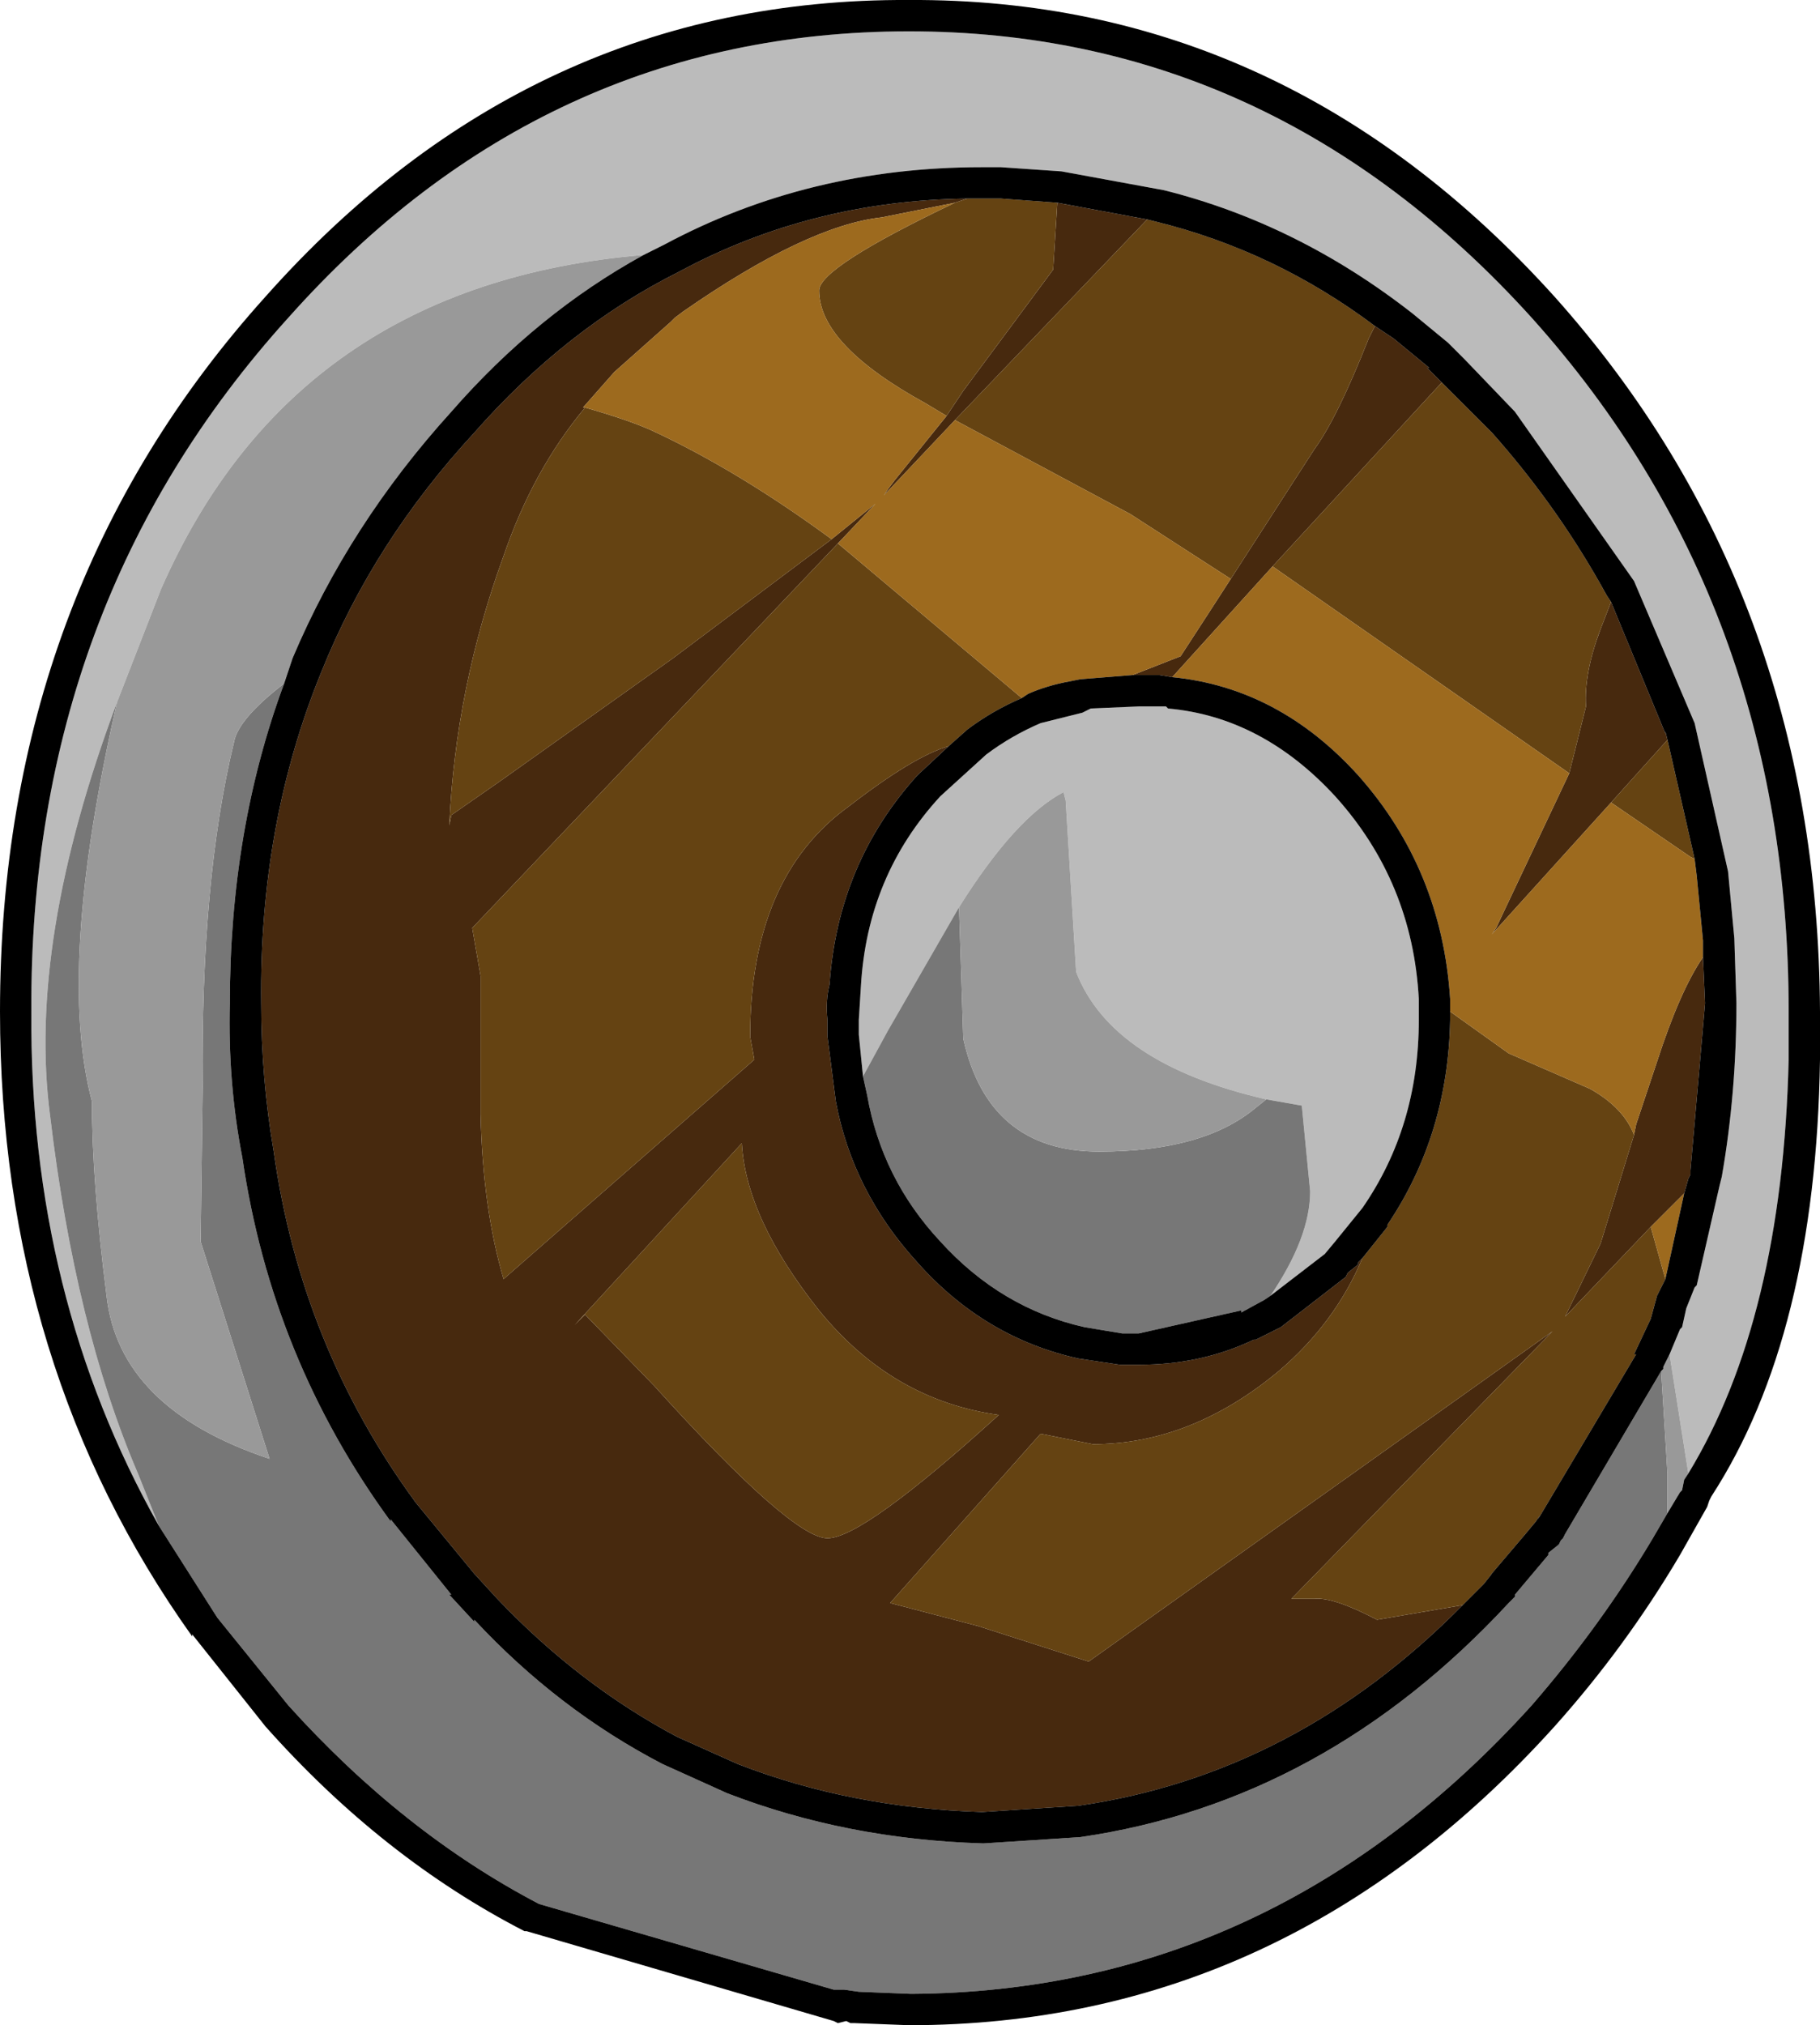 <?xml version="1.0" encoding="UTF-8" standalone="no"?>
<svg
 xmlns:dc="http://purl.org/dc/elements/1.1/"
 xmlns:cc="http://creativecommons.org/ns#"
 xmlns:rdf="http://www.w3.org/1999/02/22-rdf-syntax-ns#"
 xmlns:svg="http://www.w3.org/2000/svg"
 xmlns="http://www.w3.org/2000/svg"
 xmlns:xlink="http://www.w3.org/1999/xlink"
 id="svg26"
 version="1.1"
 width="43.55"
 height="48.45">
<g
 id="g4"
 transform="translate(2.65,-12.7)">
<use
 y="0"
 x="0"
 id="use2"
 xlink:href="#sprite0"
 width="43.55"
 transform="translate(-2.65,12.7)"
 height="48.45" />
</g>
<defs
 id="defs24">
<g
 transform="translate(-2.65,-21.3)"
 id="sprite0">
<use
 y="0"
 x="0"
 id="use6"
 xlink:href="#shape0"
 width="43.55"
 transform="translate(2.65,21.3)"
 height="48.45" />
</g>
<g
 transform="translate(-2.65,-21.3)"
 id="shape0">
<path
 style="fill:#47290e;fill-rule:evenodd;stroke:none"
 id="path9"
 d="m 37.15,30.45 -4.05,4.4 -2.4,2.65 -0.3,-0.05 H 29.9 29.75 L 30.9,37 l 0.65,-1 0.55,-0.85 2,-3.1 q 0.55,-0.75 1.3,-2.65 l 0.15,-0.3 0.45,0.3 0.85,0.7 H 36.8 l 0.25,0.25 0.1,0.1 m 3.05,9.35 0.4,-1.6 q -0.05,-0.8 0.35,-1.85 l 0.25,-0.65 1.3,3.15 V 38.8 l 0.05,0.2 -1.35,1.5 -2.85,3.15 0.1,-0.15 1.75,-3.7 m 3.2,4.4 0.05,1.1 -0.35,4 v 0.05 0.05 l -0.05,0.1 -0.1,0.35 -0.8,0.8 -2.05,2.15 0.85,-1.75 0.8,-2.6 0.05,-0.25 0.5,-1.5 q 0.55,-1.7 1.1,-2.5 m -5.75,15.5 q -4,4.05 -9.2,4.8 l -2.3,0.15 Q 23,64.55 20.3,63.5 L 18.85,62.85 Q 16.5,61.6 14.55,59.55 L 14,58.95 12.6,57.25 Q 9.85,53.5 9.2,48.85 8.9,47.1 8.9,45.3 8.85,41 10.35,37.35 q 1.25,-3.1 3.65,-5.7 2.2,-2.5 4.9,-3.85 3.15,-1.7 6.9,-1.75 l -0.3,0.1 -1.75,0.35 q -1.8,0.2 -4.75,2.25 l -0.2,0.15 -0.1,0.1 -1.35,1.2 -0.75,0.85 h 0.05 q -1.25,1.5 -1.95,3.55 -1.15,3.15 -1.3,6.45 l 0.05,-0.25 1.15,-0.8 4.15,-2.95 3.8,-2.85 1.05,-0.85 -0.9,0.95 -8.75,9.2 0.2,1.15 v 3.3 q 0.05,2.25 0.55,3.95 l 6,-5.25 -0.1,-0.55 q 0,-3.8 2.35,-5.5 1.55,-1.2 2.4,-1.45 l -0.75,0.7 q -1.9,2.1 -2.1,5 -0.1,0.4 -0.05,0.85 v 0.35 0.05 l 0.2,1.55 q 0.4,2.15 1.95,3.85 1.6,1.8 3.85,2.3 l 1,0.15 h 0.45 q 1.5,0 2.75,-0.6 h 0.05 l 0.5,-0.25 0.1,-0.05 1.55,-1.2 0.05,-0.1 0.25,-0.2 V 51.5 l 0.1,-0.1 q -0.65,1.55 -2,2.7 -2.1,1.75 -4.45,1.75 l -1.25,-0.25 -3.6,4.05 2.1,0.55 2.65,0.85 11.1,-7.9 -6.25,6.4 h 0.55 q 0.45,-0.05 1.5,0.5 l 2.05,-0.35 m -9.7,-33.55 2.15,0.4 -4.6,4.8 -1.7,1.8 0.1,-0.15 0.15,-0.2 1.25,-1.55 0.4,-0.6 2.15,-2.9 0.1,-1.6 m -1.4,29 q -2.55,-0.35 -4.3,-2.5 -1.75,-2.2 -1.85,-4 l -4,4.35 0.25,-0.25 1.65,1.7 q 3.3,3.65 4.15,3.65 0.85,0 4.1,-2.95" />
<path
 style="fill:#bbbbbb;fill-rule:evenodd;stroke:none"
 id="path11"
 d="m 42.6,53.7 0.25,-0.6 0.05,-0.05 0.1,-0.45 0.2,-0.5 0.05,-0.05 0.55,-2.4 0.05,-0.2 q 0.35,-2 0.35,-4.15 L 44.15,43.75 44,42.15 43.2,38.6 41.75,35.2 38.9,31.15 37.7,29.9 37.6,29.8 37.35,29.55 37.3,29.5 36.45,28.8 Q 33.7,26.65 30.5,25.85 L 28.05,25.4 26.6,25.3 h -0.45 q -4.15,0 -7.6,1.85 l -0.5,0.25 Q 9.7,28.1 6.5,35.4 l -1.05,2.7 q -2.15,5.75 -1.6,9.9 0.6,5.05 2.1,8.55 l 0.5,1.25 Q 3.35,52.3 3.4,45.5 3.35,35.75 9.55,28.9 q 6.1,-6.85 14.85,-6.85 8.7,0 14.9,6.85 6.15,6.85 6.15,16.6 v 0.4 0.75 q -0.15,6.2 -2.4,9.9 L 42.6,53.7 m -19.3,-6.65 -0.1,-1 V 45.7 l 0.05,-0.8 q 0.15,-2.65 1.9,-4.55 l 1.1,-1 q 0.6,-0.45 1.3,-0.75 l 1,-0.25 0.2,-0.1 1.15,-0.05 h 0.5 0.15 l 0.05,0.05 q 2.25,0.2 4,2.1 1.85,2.05 2,4.85 v 0.05 0.45 q 0,2.55 -1.35,4.5 l -0.65,0.8 -0.25,0.3 -1.3,1 Q 34,50.9 34,49.8 L 33.8,47.75 32.95,47.6 q -3.7,-0.85 -4.55,-3.05 l -0.25,-4.1 -0.05,-0.2 q -1.15,0.6 -2.5,2.75 l -1.7,2.95 -0.6,1.1" />
<path
 style="fill:#654312;fill-rule:evenodd;stroke:none"
 id="path13"
 d="m 37.15,30.45 1.2,1.2 q 1.6,1.8 2.75,3.9 l 0.1,0.15 -0.25,0.65 q -0.4,1.05 -0.35,1.85 l -0.4,1.6 -7.1,-4.95 4.05,-4.4 M 42.55,39 43.2,41.85 43.1,41.8 41.2,40.5 42.55,39 m -0.05,12.9 -0.2,0.4 -0.15,0.55 -0.4,0.85 h 0.05 l -2.35,3.95 0.05,-0.1 -0.1,0.15 -0.25,0.3 -0.85,1 0.05,-0.05 -0.2,0.25 -0.5,0.5 -2.05,0.35 q -1.05,-0.55 -1.5,-0.5 h -0.55 l 6.25,-6.4 -11.1,7.9 -2.65,-0.85 -2.1,-0.55 3.6,-4.05 1.25,0.25 q 2.35,0 4.45,-1.75 1.35,-1.15 2,-2.7 l 0.6,-0.75 V 50.6 q 1.45,-2.15 1.5,-4.9 v -0.2 l 1.4,1 1.95,0.85 q 0.8,0.45 1.05,1.1 l -0.8,2.6 -0.85,1.75 2.05,-2.15 0.35,1.25 M 25.8,26.05 h 0.35 0.45 l 1.35,0.1 -0.1,1.6 -2.15,2.9 -0.4,0.6 -0.5,-0.3 q -2.55,-1.4 -2.55,-2.7 0,-0.55 3.25,-2.1 l 0.3,-0.1 m 4.3,0.5 0.2,0.05 q 2.85,0.7 5.25,2.5 l -0.15,0.3 q -0.75,1.9 -1.3,2.65 l -2,3.1 -2.4,-1.55 -4.2,-2.25 4.6,-4.8 m -13.45,4.5 q 1.05,0.3 1.6,0.55 2.05,0.95 4.3,2.6 l -3.8,2.85 -4.15,2.95 -1.15,0.8 -0.05,0.25 q 0.15,-3.3 1.3,-6.45 0.7,-2.05 1.95,-3.55 m 6.05,3.25 4.4,3.7 q -0.7,0.3 -1.3,0.75 l -0.45,0.4 q -0.85,0.25 -2.4,1.45 -2.35,1.7 -2.35,5.5 l 0.1,0.55 -6,5.25 q -0.5,-1.7 -0.55,-3.95 v -3.3 l -0.2,-1.15 8.75,-9.2 m 3.85,20.85 q -3.25,2.95 -4.1,2.95 -0.85,0 -4.15,-3.65 l -1.65,-1.7 -0.25,0.25 4,-4.35 q 0.1,1.8 1.85,4 1.75,2.15 4.3,2.5" />
<path
 style="fill:#777777;fill-rule:evenodd;stroke:none"
 id="path15"
 d="m 9.45,37.65 q -1.3,3.5 -1.3,7.65 -0.05,1.9 0.3,3.7 0.7,4.8 3.55,8.7 v -0.05 l 1.45,1.8 H 13.4 L 14,60.1 v -0.05 q 2,2.15 4.5,3.45 l 1.55,0.7 q 2.85,1.1 6.1,1.2 h 0.05 l 2.3,-0.15 q 5.85,-0.85 10.25,-5.6 l 0.05,-0.05 0.1,-0.1 v -0.05 l 0.8,-0.95 v -0.05 l 0.25,-0.2 0.05,-0.1 0.05,-0.05 0.05,-0.1 2.3,-3.9 0.15,2.45 v 0.95 l -0.35,0.6 q -1.25,2.1 -2.9,4 -6.2,6.85 -14.85,6.9 L 23.2,68.95 22.85,68.9 h -0.1 -0.15 l -7.05,-2.05 q -3.25,-1.7 -6,-4.75 L 7.85,60 6.45,57.8 5.95,56.55 Q 4.45,53.05 3.85,48 3.3,43.85 5.45,38.1 4,44.45 4.85,47.65 q 0,1.9 0.35,4.65 0.3,2.7 3.9,3.9 L 7.45,51 7.5,47.3 q -0.05,-4.95 0.75,-8.25 0.1,-0.55 1.2,-1.4 m 23.6,14.65 -0.15,0.1 -0.55,0.3 V 52.65 L 29.9,53.2 H 29.5 L 28.6,53.05 Q 26.6,52.6 25.15,51 23.75,49.5 23.4,47.5 l -0.1,-0.45 0.6,-1.1 1.7,-2.95 v 0.05 l 0.1,3.1 q 0.6,2.7 3.25,2.7 2.5,0 3.75,-1.05 l 0.25,-0.2 0.85,0.15 0.2,2.05 q 0,1.1 -0.95,2.5" />
<path
 style="fill:#999999;fill-rule:evenodd;stroke:none"
 id="path17"
 d="m 18.05,27.4 q -2.55,1.4 -4.6,3.75 -2.45,2.7 -3.8,5.9 l -0.2,0.6 q -1.1,0.85 -1.2,1.4 -0.8,3.3 -0.75,8.25 L 7.45,51 9.1,56.2 Q 5.5,55 5.2,52.3 4.85,49.55 4.85,47.65 4,44.45 5.45,38.1 L 6.5,35.4 q 3.2,-7.3 11.55,-8 M 42.4,54.1 42.45,54.05 V 54 l 0.15,-0.3 0.45,2.85 -0.1,0.15 -0.05,0.25 -0.05,0.05 -0.3,0.5 V 56.55 L 42.4,54.1 M 25.6,43 q 1.35,-2.15 2.5,-2.75 l 0.05,0.2 0.25,4.1 q 0.85,2.2 4.55,3.05 l -0.25,0.2 q -1.25,1.05 -3.75,1.05 -2.65,0 -3.25,-2.7 l -0.1,-3.1 V 43" />
<path
 style="fill:#9d6a1e;fill-rule:evenodd;stroke:none"
 id="path19"
 d="m 33.1,34.85 7.1,4.95 -1.75,3.7 -0.1,0.15 2.85,-3.15 1.9,1.3 0.1,0.05 0.05,0.4 0.15,1.55 v 0.4 q -0.55,0.8 -1.1,2.5 l -0.5,1.5 -0.05,0.25 Q 41.5,47.8 40.7,47.35 l -1.95,-0.85 -1.4,-1 v -0.3 q -0.2,-3.1 -2.2,-5.35 -1.9,-2.1 -4.45,-2.35 l 2.4,-2.65 m 9.85,15 -0.45,2.05 -0.35,-1.25 0.8,-0.8 M 16.65,31.05 H 16.6 L 17.35,30.2 18.7,29 18.8,28.9 19,28.75 q 2.95,-2.05 4.75,-2.25 l 1.75,-0.35 q -3.25,1.55 -3.25,2.1 0,1.3 2.55,2.7 l 0.5,0.3 -1.25,1.55 -0.15,0.2 -0.1,0.15 1.7,-1.8 4.2,2.25 2.4,1.55 -0.55,0.85 -0.65,1 -1.15,0.45 -1.25,0.1 -0.25,0.05 q -0.55,0.1 -1,0.3 L 27.1,38 22.7,34.3 23.6,33.35 22.55,34.2 q -2.25,-1.65 -4.3,-2.6 -0.55,-0.25 -1.6,-0.55" />
<path
 style="fill:#000000;fill-rule:evenodd;stroke:none"
 id="path21"
 d="m 41.2,35.7 -0.1,-0.15 q -1.15,-2.1 -2.75,-3.9 l -1.2,-1.2 -0.1,-0.1 -0.25,-0.25 h 0.05 L 36,29.4 35.55,29.1 q -2.4,-1.8 -5.25,-2.5 l -0.2,-0.05 -2.15,-0.4 -1.35,-0.1 H 26.15 25.8 q -3.75,0.05 -6.9,1.75 -2.7,1.35 -4.9,3.85 -2.4,2.6 -3.65,5.7 -1.5,3.65 -1.45,7.95 0,1.8 0.3,3.55 0.65,4.65 3.4,8.4 l 1.4,1.7 0.55,0.6 q 1.95,2.05 4.3,3.3 l 1.45,0.65 q 2.7,1.05 5.85,1.15 l 2.3,-0.15 q 5.2,-0.75 9.2,-4.8 l 0.5,-0.5 0.2,-0.25 -0.05,0.05 0.85,-1 0.25,-0.3 0.1,-0.15 -0.05,0.1 2.35,-3.95 h -0.05 l 0.4,-0.85 0.15,-0.55 0.2,-0.4 0.45,-2.05 0.1,-0.35 0.05,-0.1 V 49.35 49.3 l 0.35,-4 -0.05,-1.1 V 43.8 L 43.25,42.25 43.2,41.85 42.55,39 42.5,38.8 v 0.05 L 41.2,35.7 m -23.15,-8.3 0.5,-0.25 Q 22,25.3 26.15,25.3 h 0.45 l 1.45,0.1 2.45,0.45 q 3.2,0.8 5.95,2.95 l 0.85,0.7 0.05,0.05 0.25,0.25 0.1,0.1 1.2,1.25 2.85,4.05 1.45,3.4 0.8,3.55 0.15,1.6 0.05,1.55 q 0,2.15 -0.35,4.15 l -0.05,0.2 -0.55,2.4 -0.05,0.05 -0.2,0.5 -0.1,0.45 -0.05,0.05 -0.25,0.6 -0.15,0.3 v 0.05 L 42.4,54.1 40.1,58 40.05,58.1 40,58.15 l -0.05,0.1 -0.25,0.2 v 0.05 l -0.8,0.95 v 0.05 l -0.1,0.1 -0.05,0.05 q -4.4,4.75 -10.25,5.6 L 26.2,65.4 H 26.15 Q 22.9,65.3 20.05,64.2 L 18.5,63.5 Q 16,62.2 14,60.05 v 0.05 l -0.6,-0.65 h 0.05 L 12,57.65 V 57.7 Q 9.15,53.8 8.45,49 8.1,47.2 8.15,45.3 q 0,-4.15 1.3,-7.65 l 0.2,-0.6 q 1.35,-3.2 3.8,-5.9 2.05,-2.35 4.6,-3.75 m 25,29.15 q 2.25,-3.7 2.4,-9.9 V 45.9 45.5 q 0,-9.75 -6.15,-16.6 -6.2,-6.85 -14.9,-6.85 -8.75,0 -14.85,6.85 -6.2,6.85 -6.15,16.6 -0.05,6.8 3.05,12.3 l 1.4,2.2 1.7,2.1 q 2.75,3.05 6,4.75 l 7.05,2.05 h 0.15 0.1 l 0.35,0.05 1.25,0.05 q 8.65,-0.05 14.85,-6.9 1.65,-1.9 2.9,-4 l 0.35,-0.6 0.3,-0.5 0.05,-0.05 0.05,-0.25 0.1,-0.15 M 46.2,45.5 v 0.4 0.75 q -0.1,6.6 -2.6,10.45 l -0.05,0.1 -0.05,0.15 -0.65,1.15 q -1.3,2.2 -3,4.1 -6.45,7.15 -15.45,7.15 L 23.1,69.7 H 23 L 22.9,69.65 22.7,69.7 22.6,69.65 15.25,67.5 H 15.2 Q 11.8,65.75 9,62.6 L 7.25,60.4 v 0.05 Q 2.65,54 2.65,45.5 2.65,35.45 9,28.4 q 6.35,-7.15 15.4,-7.1 9,-0.05 15.45,7.1 6.3,7.05 6.35,17.1 M 27.1,38 27.25,37.9 q 0.45,-0.2 1,-0.3 l 0.25,-0.05 1.25,-0.1 h 0.15 0.5 l 0.3,0.05 q 2.55,0.25 4.45,2.35 2,2.25 2.2,5.35 v 0.3 0.2 q -0.05,2.75 -1.5,4.9 v 0.05 l -0.6,0.75 -0.1,0.1 v 0.05 l -0.25,0.2 -0.05,0.1 -1.55,1.2 -0.1,0.05 -0.5,0.25 h -0.05 q -1.25,0.6 -2.75,0.6 h -0.45 l -1,-0.15 Q 26.2,53.3 24.6,51.5 23.05,49.8 22.65,47.65 L 22.45,46.1 V 46.05 45.7 q -0.05,-0.45 0.05,-0.85 0.2,-2.9 2.1,-5 l 0.75,-0.7 0.45,-0.4 Q 26.4,38.3 27.1,38 m 5.95,14.3 1.3,-1 0.25,-0.3 0.65,-0.8 Q 36.6,48.25 36.6,45.7 V 45.25 45.2 q -0.15,-2.8 -2,-4.85 -1.75,-1.9 -4,-2.1 L 30.55,38.2 H 30.4 29.9 l -1.15,0.05 -0.2,0.1 -1,0.25 q -0.7,0.3 -1.3,0.75 l -1.1,1 q -1.75,1.9 -1.9,4.55 l -0.05,0.8 v 0.35 l 0.1,1 0.1,0.45 q 0.35,2 1.75,3.5 1.45,1.6 3.45,2.05 l 0.9,0.15 h 0.4 l 2.45,-0.55 v 0.05 l 0.55,-0.3 0.15,-0.1" />
</g>
</defs>
</svg>